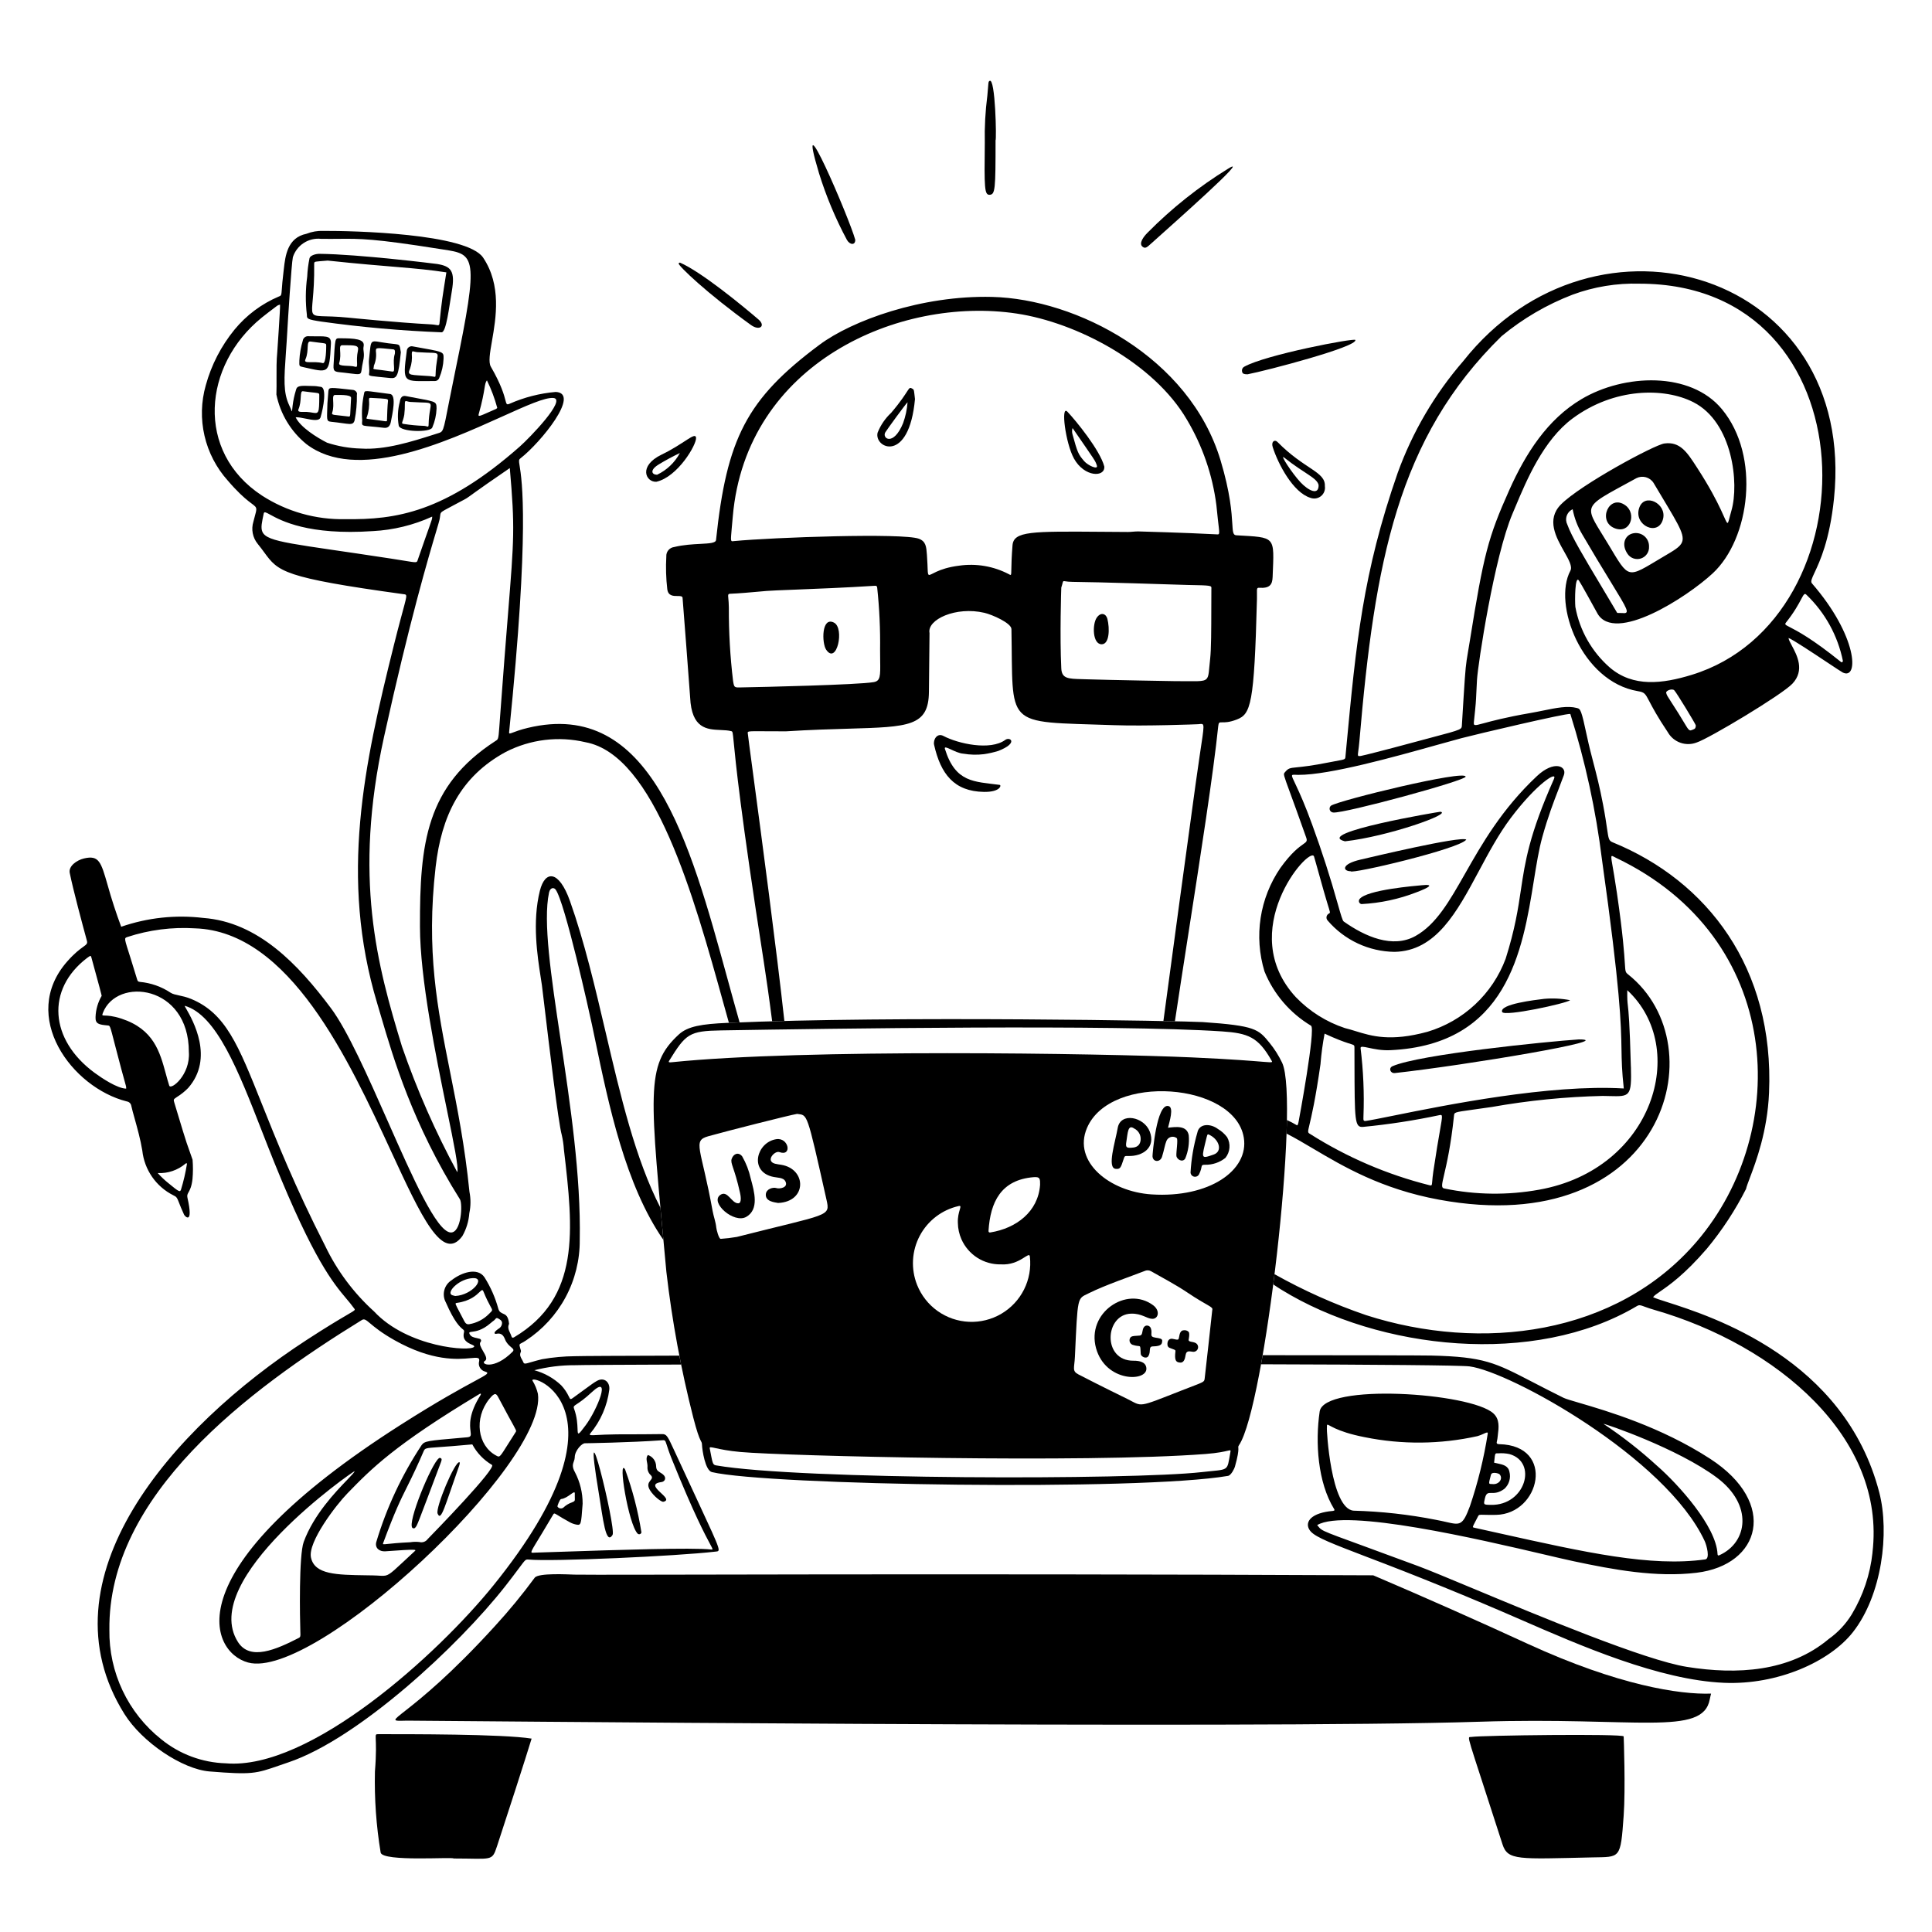 <svg width="400" height="400" viewBox="0 0 400 400" fill="none" xmlns="http://www.w3.org/2000/svg">
<path d="M316.438 340.4C305.795 335.501 295.084 330.751 284.308 326.152C192.974 325.718 123.848 326.136 118.968 326.01C117.686 325.976 111.46 325.61 110.702 326.652C108.132 330.145 105.375 333.497 102.442 336.692C84.27 356.642 77.878 356.398 84.282 356.24C85.798 356.202 259.094 357.992 306.316 356.466C338.68 355.422 352.548 359.56 353.986 351.842C354.076 351.358 354.186 350.962 354.26 350.642C347.774 350.872 335.044 348.932 316.438 340.4Z" fill="black"/>
<path d="M77.626 366.762C77.496 372.387 77.893 378.011 78.812 383.562C79.248 385.51 93.904 384.41 93.908 384.78C101.938 384.78 101.836 385.444 102.898 382.248C104.474 377.504 109.078 363.248 110.064 359.96C104.03 358.992 84.346 359.046 78.396 359.042C77.18 359.032 78.252 359.058 77.626 366.762Z" fill="black"/>
<path d="M304.628 359.618C303.67 359.782 303.352 357.794 311.074 381.838C312.16 385.224 314.33 384.894 329.646 384.556C335.498 384.426 335.514 385.004 336.164 375.904C336.564 370.44 336.176 359.534 336.164 359.504C336.066 358.924 306.58 359.282 304.628 359.618Z" fill="black"/>
<path d="M199.456 156.04C200.867 156.283 202.305 156.318 203.726 156.142C204.733 155.995 205.728 155.769 206.7 155.468C210.95 153.8 209.1 152.468 208.132 153.188C205.05 155.456 198.378 153.988 195.318 152.368C194.004 151.674 193.164 153.168 193.394 154.2C194.746 160.226 197.528 163.86 203.71 163.954C207.11 164.008 207.384 162.554 206.968 162.502C201.712 161.792 197.818 162.082 195.638 155.062C195.318 154.026 197.73 155.928 199.456 156.042V156.04Z" fill="black"/>
<path d="M258.282 77.496C262.146 76.76 281.126 71.792 280.61 70.384C280.446 69.936 261.968 73.452 257.594 75.932C257.412 76.035 257.271 76.198 257.195 76.393C257.12 76.588 257.113 76.803 257.178 77.002C257.262 77.36 257.508 77.488 258.282 77.496Z" fill="black"/>
<path d="M236.572 51.096C237.156 51.54 237.462 51.206 238.524 50.252C242.836 46.376 259.238 31.864 254.324 34.89C248.236 38.63 242.62 43.088 237.596 48.168C236.8 48.954 235.678 50.416 236.572 51.096Z" fill="black"/>
<path d="M204.884 40.33C206.05 40.282 206.12 39.22 206.12 29.04C206.338 29.04 206.094 15.976 204.88 16.75C204.57 16.95 204.694 16.986 204.422 19.778C204.001 23.027 203.823 26.303 203.892 29.578C203.78 38.91 203.814 40.376 204.884 40.33Z" fill="black"/>
<path d="M264.472 91.494C263.904 90.918 263.146 91.436 263.5 92.556C264.622 96.106 267.742 101.98 271.3 103.066C271.664 103.205 272.059 103.246 272.444 103.185C272.83 103.124 273.192 102.963 273.496 102.718C273.799 102.473 274.033 102.153 274.174 101.79C274.316 101.426 274.359 101.032 274.3 100.646C274.442 97.626 270.148 97.248 264.472 91.494ZM269.272 99.87C267.554 98.05 264.872 93.936 265.872 94.734C270.136 98.122 272.63 98.894 273.004 100.41C273.062 102.654 270.91 101.6 269.272 99.87Z" fill="black"/>
<path d="M155.472 67.284C157.272 68.584 158.588 67.474 157.04 66.146C153.6 63.2 145.2 56.288 140.76 54.362C140.646 54.436 140.494 54.492 140.494 54.542C140.5 55.086 146.314 60.678 155.472 67.284Z" fill="black"/>
<path d="M175.35 49.674C175.95 50.734 177.104 50.814 177.07 49.642C175.83 45.112 164.374 18.528 169.568 35.872C171.05 40.646 172.986 45.269 175.35 49.674Z" fill="black"/>
<path d="M135.882 99.746C140.316 98.762 144.282 91.988 144.11 90.612C143.95 89.34 141.646 91.866 136.982 94.12C132.1 96.48 133.704 99.844 135.882 99.746ZM136.322 96.192C137.762 95.316 139.244 94.516 140.766 93.792C139.711 95.757 138.056 97.333 136.042 98.292C134.898 98.28 134.512 97.312 136.322 96.2V96.192Z" fill="black"/>
<path d="M63.54 65.212C63.524 66.002 63.652 66.15 66.54 66.584C74.79 67.74 83.094 68.478 91.42 68.8C92.4 68.84 93.008 63.4 93.544 60.298C94.268 56.098 93.39 55.126 90.508 54.656C90.274 54.616 74.308 52.628 66.108 52.552C65.324 52.552 64.258 52.888 64.086 53.44C63.823 54.704 63.662 55.988 63.604 57.278C63.245 59.909 63.224 62.575 63.54 65.212ZM65.046 54.652C65.046 54.052 65.116 54.196 67.846 53.952C81.046 55.352 85.78 55.37 92.414 56.392C91.602 61.576 91.488 62.016 90.98 66.992C90.92 67.592 90.512 67.226 89.284 67.16C82.132 66.78 72.358 65.786 72.058 65.76C61.716 64.728 65.228 68.01 65.046 54.652Z" fill="black"/>
<path d="M73.888 81.734C74.054 81.322 73.604 80.79 73.122 80.734C68.19 80.192 68.15 80.134 67.992 80.934C67.992 80.974 67.792 83.434 67.792 83.474C67.714 86.832 67.482 87.214 68.54 87.322C72.354 87.708 73.07 88.24 73.418 87.016C73.762 85.276 73.92 83.506 73.888 81.734ZM72.688 82.374C72.446 86.28 72.638 86.294 72.124 86.23C69.01 85.83 68.578 86.02 68.788 85.394C69.372 83.66 68.486 81.704 69.426 81.77C69.852 81.8 72.732 81.616 72.686 82.376L72.688 82.374Z" fill="black"/>
<path d="M75.288 71.68C75.588 70.16 73.384 70.038 70.33 70.038C69.33 70.038 69.39 69.854 69.054 75.696C68.972 77.122 69.544 76.962 71.254 77.162C75.67 77.682 74.444 77.878 75.172 74.79C75.588 73 75.086 72.706 75.288 71.68ZM74.102 72.612C73.594 74.918 74.338 76.168 73.538 75.928C72.374 75.576 69.986 75.956 70.224 75.178C70.856 73.112 69.886 71.472 70.886 71.472C73.6 71.472 74.356 71.46 74.102 72.612Z" fill="black"/>
<path d="M80.754 81.574C75.554 80.924 75.504 80.688 75.376 81.482C74.984 83.31 74.854 85.185 74.992 87.05C74.894 88.49 74.68 87.994 79.476 88.57C80.16 88.65 80.716 88.404 80.918 87.37C81.226 85.766 82.158 81.748 80.754 81.574ZM80.334 82.998C80.314 83.414 80.218 83.49 80.124 86.958C80.11 87.43 80.266 87.222 76.124 86.728C75.782 86.688 75.846 86.562 75.952 86.346C76.351 85.228 76.502 84.036 76.396 82.854C76.396 82.38 76.416 82.354 76.944 82.384C80.2 82.568 80.354 82.526 80.334 82.998Z" fill="black"/>
<path d="M80.4 71.076C76.33 70.554 76.926 69.778 76.4 74.444C76.288 75.42 76.562 76.396 76.412 77.382C76.33 77.92 76.516 77.828 80.79 78.266C82.232 78.414 82.496 77.822 82.99 72.926C82.644 71.04 83.01 71.41 80.4 71.076ZM81.742 73.276C81.17 75.062 82.026 77.052 81.248 76.932C77.322 76.332 77.152 76.586 77.356 76.12C77.422 75.972 77.356 75.762 77.442 75.626C77.823 74.713 77.955 73.716 77.826 72.736C77.826 71.936 77.744 71.958 81.458 72.336C81.898 72.382 81.758 73.068 81.746 73.268L81.742 73.276Z" fill="black"/>
<path d="M62.81 76.014C68.034 77.162 68.192 77.596 68.514 71.214C68.614 69.254 67.362 69.708 63.848 69.614C63.574 69.589 63.3 69.67 63.084 69.841C62.868 70.012 62.726 70.259 62.688 70.532C62.284 71.862 62.046 73.237 61.98 74.626C61.958 75.854 61.906 75.814 62.81 76.014ZM63.24 74.396C64.064 72.544 63.3 70.566 64.314 70.714C67.682 71.208 67.532 70.904 67.538 71.698C67.538 71.898 67.526 75.352 66.834 75.178C64.8 74.67 62.774 75.438 63.24 74.4V74.396Z" fill="black"/>
<path d="M85.38 71.7C85.167 71.67 84.95 71.709 84.76 71.809C84.57 71.909 84.416 72.067 84.32 72.26C84.257 72.388 84.222 72.528 84.216 72.67C83.302 79.598 83.442 78.882 89.962 78.89C90.183 78.902 90.402 78.84 90.583 78.713C90.764 78.586 90.898 78.402 90.962 78.19C91.488 76.947 91.783 75.619 91.834 74.27C91.834 72.756 92.094 72.908 85.378 71.702L85.38 71.7ZM90.18 77.652C90.164 78.252 90.012 77.948 88.954 77.866C85.038 77.57 84.168 77.85 84.898 76.302C85.234 75.334 85.358 74.302 85.26 73.282C85.282 72.382 85.524 72.852 86.426 72.912C92.316 73.312 90.3 72.122 90.18 77.652Z" fill="black"/>
<path d="M84.01 82C83.21 81.84 82.882 82.4 82.772 83.2C82.342 84.813 82.268 86.501 82.556 88.146C82.886 89.44 89.094 89.592 89.5 88.512C90.035 87.268 90.336 85.937 90.386 84.584C90.378 82.916 90.256 83.228 84.01 82ZM88.738 87.954C88.726 88.592 88.466 88.218 87.828 88.172C86.406 88.129 84.987 87.995 83.582 87.772C82.898 87.692 83.438 87.436 83.702 85.87C83.794 85.094 83.834 84.316 83.822 83.536C83.822 82.682 84.18 83.164 84.928 83.214C90.91 83.614 88.844 82.46 88.738 87.954Z" fill="black"/>
<path d="M126.826 317.776C127.638 316.458 120.194 286.406 123.996 309.298C124.84 314.376 125.416 320.066 126.826 317.776Z" fill="black"/>
<path d="M132.8 317.258C132.091 312.814 130.957 308.448 129.414 304.22C127.878 301.73 130.08 315.514 132.014 317.522C132.076 317.579 132.152 317.619 132.234 317.638C132.317 317.657 132.405 317.653 132.486 317.626C132.567 317.599 132.639 317.55 132.694 317.484C132.749 317.42 132.786 317.342 132.8 317.258Z" fill="black"/>
<path d="M134.054 303.676C134.024 303.999 134.07 304.324 134.188 304.627C134.305 304.929 134.492 305.2 134.732 305.418C135.732 306.43 133.332 306.574 134.61 308.59C135.41 309.852 136.952 311.006 137.34 310.924C139.94 310.368 132.886 307.364 136.94 306.848C137.694 306.752 138.06 305.92 137.262 305.262C136.578 304.698 135.862 304.662 135.844 303.586C135.839 303.068 135.673 302.564 135.369 302.144C135.066 301.724 134.639 301.409 134.148 301.242C133.538 301.946 134.12 302.848 134.054 303.676Z" fill="black"/>
<path d="M91.13 301.844C90.072 301.396 84.804 313.794 85.254 316.03C85.254 316.092 85.268 316.154 85.296 316.21C85.323 316.266 85.364 316.315 85.414 316.352C85.464 316.39 85.522 316.415 85.583 316.426C85.645 316.437 85.708 316.434 85.768 316.416C85.848 316.392 85.919 316.344 85.97 316.278C86.434 315.72 86.17 316.316 91.32 302.664C91.552 302.05 91.4 301.956 91.13 301.844Z" fill="black"/>
<path d="M90.6 313.366C91.324 315.154 92.1 311.82 95.072 303.446C95.13 303.284 95.282 302.788 95.118 302.742C94.178 302.478 90.126 312.176 90.6 313.366Z" fill="black"/>
<path d="M326.868 215.2C320.194 215.648 293.888 218.298 288.304 220.746C287.438 221.126 287.83 222.27 288.802 222.164C303.486 220.546 335.384 215.2 326.868 215.2Z" fill="black"/>
<path d="M303.442 160.8C303.36 159.318 277.31 165.68 275.578 166.8C275.482 166.876 275.406 166.973 275.353 167.084C275.301 167.195 275.276 167.316 275.278 167.438C275.28 167.56 275.311 167.68 275.367 167.789C275.423 167.897 275.504 167.992 275.602 168.064C275.732 168.161 275.889 168.216 276.052 168.222C278.33 168.442 303.484 161.6 303.442 160.8Z" fill="black"/>
<path d="M281.698 177.968C277.558 178.922 278.046 180.382 279.642 180.382C279.642 181.058 302.326 175.722 303.582 173.826C302.326 173.044 283.6 177.532 281.698 177.968Z" fill="black"/>
<path d="M298.212 168.064C298.042 168.04 271.686 172.484 278.46 174.184C287.328 173.2 300.812 168.438 298.212 168.064Z" fill="black"/>
<path d="M294.32 183.284C293.286 183.394 282.958 184.192 281.472 186.156C281.407 186.244 281.365 186.348 281.35 186.457C281.335 186.566 281.347 186.677 281.386 186.78C281.426 186.882 281.493 186.972 281.578 187.042C281.662 187.112 281.764 187.16 281.872 187.18C285.786 186.98 289.642 186.154 293.292 184.73C295.906 183.744 297.1 183 294.32 183.284Z" fill="black"/>
<path d="M325.082 207.08C323.304 206.731 321.486 206.638 319.682 206.804C317.862 207.026 310.428 207.882 310.998 209.508C311.366 210.57 324.4 207.718 325.082 207.08Z" fill="black"/>
<path d="M344.326 107.4C345.086 104.228 340.458 101.94 339.38 105.156C338.152 108.8 343.414 111.2 344.326 107.4Z" fill="black"/>
<path d="M334.302 109.366C337.548 110.63 338.902 106.38 336.542 104.638C333.152 102.148 330.642 107.938 334.302 109.366Z" fill="black"/>
<path d="M336.924 114.612C337.213 115.07 337.647 115.418 338.156 115.602C338.665 115.785 339.221 115.794 339.736 115.627C340.251 115.46 340.696 115.125 341 114.677C341.303 114.229 341.449 113.692 341.414 113.152C341.425 112.722 341.334 112.296 341.149 111.908C340.964 111.521 340.69 111.182 340.349 110.921C340.008 110.659 339.61 110.482 339.188 110.404C338.765 110.325 338.33 110.348 337.918 110.47C336.464 110.888 335.636 112.652 336.924 114.612Z" fill="black"/>
<path d="M228.632 96.584C227.752 93.204 222.72 87.048 220.994 85.238C219.57 83.746 220.594 91.736 222.348 94.928C224.514 98.848 228.822 98.856 228.632 96.584ZM222.06 88.624C226.894 95.656 226.706 95.27 227.084 96.336C227.462 97.402 225.232 96.356 224.484 95.492C223.236 94.052 223.084 93.692 222.038 89.88C221.926 89.468 221.934 89.032 222.06 88.624Z" fill="black"/>
<path d="M189.436 82.632C189.222 80.812 189.276 80.708 188.934 80.498C187.92 79.874 188.592 80.668 184.496 85.478C183.271 86.624 182.315 88.026 181.696 89.586C180.922 92.8 188.2 96.086 189.436 82.632ZM183.3 89.504C183.676 88.888 187.48 83.662 187.9 83.282C187.791 84.758 187.481 86.213 186.978 87.606C184.958 92.526 182.546 90.746 183.3 89.504Z" fill="black"/>
<path d="M227.08 127.864C226.12 129.218 226.166 133.448 228.13 133.39C229.698 133.344 229.78 130.156 229.274 128.13C229.01 127.074 227.948 126.64 227.08 127.864Z" fill="black"/>
<path d="M172.656 128.9C170.056 127.594 170.138 133.164 171.042 134.5C173.232 137.776 174.926 130.04 172.656 128.9Z" fill="black"/>
<path fill-rule="evenodd" clip-rule="evenodd" d="M345.108 269.566C354.45 272.552 381.942 281.34 389.09 309.02C391.232 317.314 389.656 330.248 383.614 337.936C378.804 344.048 368.022 348.878 356.952 348.408C343.514 347.838 327.186 340.712 314.826 335.318L314.696 335.262C304.216 330.687 293.625 326.372 282.932 322.322C276.046 319.684 272.564 318.352 271.414 317.122C270.134 315.75 270.636 313.758 274.49 313.016C274.94 312.928 275.314 312.89 275.6 312.862C276.204 312.802 276.432 312.778 276.208 312.416C272.822 306.918 272.284 298.638 273.222 292.25C274.096 286.3 304.454 288.322 309.178 292.618C310.528 293.846 310.312 295.542 310.104 297.19C310.074 297.426 310.044 297.662 310.018 297.896C310 298.054 309.964 298.2 309.934 298.328C309.836 298.74 309.776 298.984 310.418 299C322.104 299.274 318.876 313.458 309.754 313.636C308.598 313.658 307.822 313.638 307.292 313.624C306.364 313.6 306.19 313.596 306.048 313.874C305.794 314.372 305.588 314.764 305.426 315.072C304.836 316.196 304.83 316.208 305.208 316.292L310.19 317.398C328.398 321.452 341.794 324.434 353.048 322.86C354.076 322.716 353.368 319.99 352.928 319.042C344.88 301.76 312.614 283.964 304.26 282.898C302.414 282.662 284.792 282.528 261.086 282.46C261.198 281.842 261.31 281.214 261.42 280.576C280.76 280.586 294.672 280.612 296.4 280.654C307.238 280.92 309.468 282.076 317.368 286.172C319.14 287.09 321.194 288.156 323.696 289.392C324.176 289.628 325.334 289.968 326.998 290.454C332.582 292.088 343.84 295.38 354.082 302.034C368.202 311.208 364.514 324.02 351.266 325.62C342.91 326.634 334.028 324.986 325.796 323.234C323.863 322.809 321.935 322.367 320.01 321.908C306.372 318.714 278.614 312.214 272.706 315.756C272.902 315.99 273.036 316.168 273.19 316.328C274.076 317.254 275.608 317.562 293.618 324.244C295.796 325.052 299.85 326.742 304.858 328.83C318.94 334.702 340.564 343.718 349.232 345.106C359.65 346.774 370.522 346.132 378.606 339.348C380.533 337.982 382.163 336.238 383.394 334.222C385.734 330.327 387.198 325.97 387.682 321.452L387.672 321.446C390.52 297.644 367.878 278.486 342.442 271.174C341.761 270.979 341.089 270.756 340.426 270.506C339.604 270.202 339.388 270.122 338.87 270.43C317.676 283.004 285.576 279.492 265.334 267.04C264.749 266.681 264.174 266.306 263.61 265.916L263.876 263.806C269.929 267.205 276.279 270.045 282.848 272.29C306.626 279.932 334.662 276.536 351.332 257.004C370.96 234.004 369.338 194.184 334.58 177.604C334.102 177.376 333.818 177.166 333.69 177.238C333.4 177.398 333.904 178.984 334.78 184.988C336.034 193.596 336.284 197.524 336.406 199.448C336.518 201.216 336.524 201.294 337.098 201.752C355.844 216.668 344.264 256.902 297.948 248.382C286.032 246.19 278.12 241.508 271.818 237.78C269.872 236.628 268.078 235.568 266.37 234.7C266.404 233.73 266.428 232.792 266.444 231.89C267.164 232.216 267.868 232.586 268.552 232.998C268.698 232.93 268.782 232.668 268.882 232.13C268.89 232.088 272.462 212.918 271.432 212.362C267.088 209.76 263.708 205.818 261.8 201.128C260.707 197.541 260.435 193.754 261.002 190.048C261.569 186.341 262.962 182.81 265.078 179.714C267.396 176.492 268.948 175.394 269.788 174.8C270.498 174.298 270.7 174.154 270.43 173.39C268.848 168.91 267.776 165.982 267.068 164.048C265.728 160.396 265.69 160.288 265.976 159.948C266.738 159.04 266.948 159.018 268.52 158.86C269.698 158.74 271.64 158.544 275.15 157.84C277.648 157.344 278.286 157.332 278.474 157.036C278.554 156.91 278.552 156.73 278.58 156.44L278.742 154.712C280.768 133.22 282.144 118.63 289.38 97.892C292.445 89.423 297.04 81.59 302.936 74.782C330.392 40.054 384.558 56.4 379.706 103.254C378.814 111.874 376.77 116.236 375.696 118.53C375.116 119.77 374.818 120.404 375.142 120.778C384.626 131.702 384.904 140.846 381.542 139.246C381.322 139.142 380.036 138.286 378.4 137.202C375.386 135.202 371.186 132.414 370.296 132.086C370.328 132.442 370.618 132.986 370.978 133.658C372.044 135.648 373.716 138.774 371.096 141.552C368.914 143.868 353.808 152.902 351.314 153.712C350.223 154.144 349.014 154.166 347.908 153.776C346.801 153.386 345.874 152.608 345.296 151.588C343.142 148.382 342.126 146.444 341.496 145.242C340.62 143.57 340.492 143.328 339.096 143.096C327.422 141.124 321.45 125.026 325.13 118.162C325.594 117.298 324.792 115.882 323.836 114.192C322.19 111.286 320.086 107.568 323.166 104.452C327.248 100.326 342.518 92.102 344.588 91.818C347.832 91.374 349.29 93.628 351.25 96.658L351.424 96.926C356.47 104.706 357.248 108.306 357.67 108.266C357.874 108.246 357.996 107.368 358.478 105.7C360.088 100.138 358.76 87.438 350.61 83.278C344.57 80.196 334.218 80.25 325.596 86.63C319.548 91.106 316.07 99.398 313.746 104.934C313.546 105.414 313.352 105.872 313.168 106.306C309.354 115.262 305.982 137.6 305.796 140.742C305.739 141.69 305.691 142.639 305.652 143.588C305.584 145.124 305.554 145.788 305.178 149.216C305.058 150.32 305.084 150.312 307.198 149.738C308.838 149.294 311.734 148.508 316.792 147.634C317.748 147.468 318.66 147.282 319.532 147.106C322.244 146.552 324.554 146.082 326.466 146.58C327.226 146.78 327.372 146.828 328.59 152.552C328.998 154.478 329.428 156.124 329.878 157.846C330.514 160.276 331.19 162.86 331.9 166.598C332.33 168.858 332.558 170.428 332.718 171.532C333.026 173.658 333.084 174.064 333.862 174.382C353.5 182.396 367.368 200.42 366.262 226.256C365.918 234.274 363.55 240.532 362.274 243.9C361.882 244.938 361.592 245.702 361.498 246.16C359.264 250.571 356.544 254.719 353.388 258.526C348.728 263.93 345.528 266.134 343.756 267.354C342.988 267.882 342.488 268.226 342.254 268.566C342.706 268.798 343.7 269.116 345.108 269.566ZM243.254 211.446C244.046 206.124 245.032 199.796 246.064 193.166C248.514 177.44 251.226 160.022 252.22 150.358C252.304 149.538 252.45 149.542 253.036 149.552C253.574 149.562 254.484 149.578 256.062 148.97C258.958 147.85 259.68 145.942 260.238 124.046C260.25 123.542 260.244 123.136 260.24 122.816C260.224 121.9 260.22 121.658 260.708 121.696C262.94 121.836 263.424 121.008 263.484 119.452C263.648 115.112 263.846 113.082 262.924 112.072C262.026 111.084 260.06 111.068 255.956 110.824C255.278 110.784 255.238 110.114 255.136 108.436C254.998 106.182 254.748 102.11 252.702 95.302C246.28 73.93 222.83 61.9 205.4 61.472C190.786 61.112 176.4 66.376 169.696 71.36C154.524 82.648 150.46 90.83 148.246 111.8C148.178 112.44 146.87 112.508 145.006 112.606C143.45 112.686 141.506 112.786 139.57 113.258C139.103 113.316 138.676 113.551 138.375 113.914C138.075 114.276 137.924 114.74 137.954 115.21C137.825 117.468 137.891 119.733 138.154 121.98C138.326 123.4 139.416 123.4 140.272 123.4C140.792 123.402 141.226 123.402 141.314 123.72C141.348 123.85 142.878 144.19 142.886 144.39C143.182 150.886 146.396 151.024 149.206 151.142C149.986 151.176 150.736 151.208 151.382 151.374C151.694 151.454 151.696 151.49 151.902 153.606C152.272 157.48 153.314 168.32 158.136 199.14C158.584 202.008 159.256 206.664 159.866 211.446L162.394 211.378C160.798 196.724 157.614 172.882 155.934 160.306C155.292 155.51 154.87 152.352 154.838 151.966C154.824 151.8 154.786 151.68 154.824 151.594C154.956 151.292 156.058 151.414 162.724 151.414C167.828 151.094 172.126 150.97 175.724 150.866C188.188 150.502 192.25 150.386 192.324 143.266L192.336 142.128C192.368 139.106 192.456 131.112 192.448 131.078C191.886 128.278 197.9 125.488 203.818 126.878C205.44 127.258 209.382 128.998 209.406 130.242C209.6 140.362 209.188 145.152 211.384 147.494C213.694 149.96 218.89 149.72 230.712 150.14C236.976 150.364 247.848 149.96 248.044 149.94C248.492 149.912 248.798 149.826 248.976 149.94C249.492 150.272 248.918 152.296 247.53 162.388C245.281 178.72 243.061 195.057 240.87 211.398L243.254 211.446ZM150.912 211.762L153.126 211.67C152.27 208.648 151.429 205.622 150.604 202.592C142.77 174.018 134.696 144.56 109.25 150.708C107.73 151.074 106.79 151.434 106.216 151.652C105.502 151.924 105.368 151.976 105.412 151.542C109.692 109.528 108.05 99.332 107.572 96.368C107.41 95.356 107.382 95.188 107.772 94.882C111.962 91.608 120.286 81.386 115.048 81.148C111.764 81.432 108.549 82.254 105.532 83.582C104.902 83.846 104.87 83.726 104.642 82.858C104.37 81.822 103.818 79.718 101.628 75.928C101.094 75.002 101.428 73.072 101.862 70.584C102.686 65.834 103.862 59.054 100.028 53.344C96.648 48.304 73.006 47.774 66.94 47.804C65.747 47.759 64.558 47.964 63.448 48.404C59.49 49.208 59.068 52.994 58.762 55.71L58.686 56.37C58.486 58.004 58.406 59.074 58.356 59.79C58.258 61.11 58.25 61.212 57.736 61.386C54.163 62.898 51.011 65.254 48.548 68.252C45.782 71.639 43.756 75.568 42.6 79.786C41.633 83.188 41.544 86.779 42.341 90.224C43.137 93.669 44.793 96.857 47.154 99.49C51.12 104.122 52.694 104.364 53.002 105.122C53.184 105.568 52.93 106.192 52.47 107.986C52.222 108.769 52.173 109.602 52.329 110.409C52.484 111.216 52.839 111.971 53.36 112.606C53.884 113.246 54.31 113.828 54.7 114.36C57.628 118.354 58.52 119.57 83.45 123.006C83.716 123.042 83.906 123.046 84.01 123.142C84.39 123.486 83.68 125.03 81.532 133.642C75.41 158.172 70.234 181.654 78.1 207.75C78.344 208.56 78.6 209.434 78.874 210.364C81.426 219.052 85.454 232.772 95.22 248.296C95.82 249.254 95.524 255.316 93.292 255.17C90.382 254.978 85.444 243.814 80.292 232.16C76.2 222.912 71.972 213.354 68.514 208.726C61.736 199.658 53.422 190.892 42.092 190.05C36.36 189.364 30.547 189.989 25.092 191.876C24.023 189.013 23.078 186.105 22.26 183.16C20.908 178.46 20.49 177 17.39 177.734C15.854 178.098 14.15 179.334 14.438 180.734C15.178 184.368 17.026 191.224 18 194.8C18.154 195.366 17.896 195.552 17.206 196.05C16.532 196.538 15.44 197.326 13.912 199.066C3.936 210.404 14.89 225.194 26.252 228.04C26.484 228.072 26.7 228.178 26.867 228.342C27.035 228.505 27.146 228.719 27.184 228.95C27.324 229.61 27.58 230.522 27.876 231.58C28.418 233.524 29.098 235.96 29.464 238.224C29.675 240.175 30.371 242.043 31.489 243.656C32.606 245.27 34.111 246.577 35.864 247.46C36.584 247.79 36.656 247.97 37.072 249.032C37.284 249.576 37.586 250.348 38.112 251.488C38.282 251.854 40.112 253.72 38.808 247.976C38.692 247.464 38.83 247.216 39.046 246.83C39.304 246.362 39.676 245.692 39.854 244.112C39.974 242.782 39.978 241.444 39.87 240.112C39.19 238.162 38.906 237.396 38.646 236.624C38.236 235.416 37.876 234.192 36.12 228.392C35.888 227.63 35.902 227.62 36.516 227.2L36.65 227.108C37.493 226.586 38.268 225.964 38.96 225.254C44.392 219.062 39.892 211.196 38.562 208.872C38.432 208.667 38.319 208.452 38.224 208.23C44.824 210.092 49.37 221.742 54.206 234.136C55.036 236.264 55.874 238.414 56.734 240.54C64.924 260.81 69.018 265.672 71.706 268.868C72.268 269.534 72.768 270.13 73.232 270.776C73.348 270.936 73.444 271.03 73.448 271.126C73.46 271.526 71.868 271.974 63.484 277.426C35.4 295.688 8.252 326.894 25.764 354.868C29.454 360.76 37.798 366.308 43.378 366.76C52.202 367.472 52.97 367.204 57.73 365.556C58.32 365.35 58.97 365.126 59.706 364.878C74.152 360.016 94.85 340.842 104.596 328.418C105.587 327.155 106.56 325.878 107.516 324.588C108.81 322.846 108.822 322.832 109.46 322.892C114.382 323.342 140 322.194 148.146 321.244C148.386 321.216 148.584 321.212 148.694 321.112C149.214 320.64 147.77 318 139.584 300.282L139.58 300.274C138.208 297.306 138.02 296.902 137.072 296.914C134.17 296.954 131.978 296.956 130.212 296.96C128.554 296.947 126.897 296.969 125.24 297.026C124.638 297.052 124.14 297.078 123.734 297.1C122.238 297.182 121.966 297.198 122.176 296.826C124.347 294.228 125.726 291.062 126.15 287.704C126.308 286.156 125.08 285.076 123.618 285.884C122.982 286.234 122.398 286.664 121.144 287.586C120.492 288.066 119.658 288.678 118.54 289.484C118.096 289.804 118.034 289.674 117.78 289.154C117.372 288.289 116.831 287.494 116.176 286.798C114.613 285.32 112.707 284.253 110.63 283.694C113.367 282.99 116.184 282.64 119.01 282.652C120.108 282.606 128.44 282.556 141.018 282.514C140.894 281.9 140.772 281.284 140.652 280.67C128.456 280.702 120.292 280.74 119.036 280.786C116.749 280.804 114.468 281.014 112.216 281.412C111.436 281.602 110.661 281.81 109.892 282.038C108.718 282.38 108.5 282.444 108.33 281.992C108.262 281.81 108.16 281.636 108.058 281.46C107.792 280.998 107.52 280.528 107.828 279.904C107.902 279.746 107.824 279.512 107.752 279.294L107.696 279.118C107.47 278.33 107.512 278.308 108.004 278.056C108.214 277.95 108.508 277.8 108.896 277.532C112.337 275.276 115.159 272.195 117.104 268.569C119.048 264.943 120.055 260.888 120.03 256.774C120.294 243.49 118.032 228.386 116.048 215.13C114.088 202.046 112.398 190.76 113.672 184.8C113.9 183.74 114.66 183.696 115.016 184.154C116.924 186.61 122.09 209.924 122.56 212.154L123.19 215.164C126.036 228.83 129.486 245.386 137.35 256.708C137.13 254.346 136.926 252.132 136.736 250.054C131.534 239.94 128.476 226.888 125.396 213.736C123.204 204.39 121.004 194.992 118.012 186.564C115.704 180.07 112.838 180.164 111.776 184.416C110.16 190.87 111.27 197.998 111.944 202.326C112.042 202.952 112.13 203.518 112.2 204.016C112.26 204.448 112.448 206.028 112.714 208.264C113.662 216.232 115.598 232.532 116.306 234.978C116.536 235.972 116.684 236.982 116.75 238C118.736 254.8 120.176 268.686 106.45 276.862C106.158 277.036 105.976 276.964 105.898 276.692C105.82 276.446 105.723 276.208 105.606 275.978C105.33 275.388 105.052 274.798 105.396 274.092C105.234 272.434 104.678 272.198 104.144 271.972C103.756 271.808 103.38 271.648 103.172 270.958C102.544 268.658 101.578 266.464 100.306 264.448C98.856 262.318 95.524 263.46 93.506 265.048C92.756 265.516 92.214 266.254 91.991 267.109C91.768 267.965 91.88 268.873 92.306 269.648C94.118 273.802 95.26 274.746 95.774 275.17C96.064 275.41 96.154 275.484 96.058 275.874C95.658 277.488 96.87 278.028 97.626 278.366C98.006 278.534 98.27 278.652 98.162 278.828C97.52 279.882 84.42 279.014 77.444 271.518C73.22 267.696 69.782 263.087 67.322 257.95C61.042 245.65 57.192 236.008 54.202 228.518C49.318 216.294 46.724 209.8 39.596 206.828C38.616 206.422 37.756 206.24 37.036 206.086C36.334 205.936 35.762 205.814 35.338 205.542C33.431 204.27 31.237 203.496 28.954 203.29C28.542 203.258 28.472 203.056 28.378 202.738C26.272 195.734 25.67 194.55 25.994 194.186C26.068 194.102 26.19 194.062 26.352 194.004C30.869 192.519 35.628 191.908 40.374 192.204C59.924 192.82 72.198 219.38 81.002 238.436C87.182 251.808 91.652 261.484 95.732 255.906C96.552 254.46 97.04 252.85 97.166 251.192C97.478 249.725 97.488 248.21 97.194 246.74C96.238 237.228 94.674 229.386 93.2 221.998C90.55 208.716 88.192 196.902 90.194 179.484C91.394 169.032 95.254 160.81 104.706 155.684C109.799 153.069 115.656 152.355 121.228 153.67C135.526 156.316 143.632 185.532 149.824 207.856L150.912 211.762ZM340.774 98.81C340.115 98.625 339.411 98.693 338.8 99C332.524 102.454 329.82 103.672 329.46 105.382C329.148 106.866 330.596 108.722 333.002 112.726C335.184 116.356 336.134 118.116 337.438 118.434C338.774 118.76 340.48 117.57 344.266 115.326C346.538 113.98 347.882 113.262 348.268 112.196C348.898 110.456 346.976 107.796 342.362 100C342 99.419 341.433 98.995 340.774 98.81ZM327.6 110.658C326.632 109.046 325.956 107.276 325.6 105.43C325.17 105.63 324.81 105.956 324.569 106.365C324.328 106.774 324.217 107.246 324.25 107.72C324.274 108.034 324.36 108.34 324.504 108.62C325.372 111.07 327.95 115.38 331.508 121.324C332.536 123.044 333.648 124.9 334.822 126.888C334.834 126.908 335.016 126.908 335.246 126.908C335.484 126.908 335.774 126.908 335.986 126.928C337.53 127.08 336.964 126.158 333.664 120.768C331.604 117.421 329.583 114.051 327.6 110.658ZM350.38 151.106C350.452 151.076 350.53 151.044 350.618 151.012H350.614C350.956 150.888 351.112 150.678 351.09 150.152C350.868 149.592 347.156 143.47 346.648 142.932C346.216 142.472 344.856 142.988 344.964 143.448C345.072 143.914 345.258 144.196 345.886 145.156C346.992 146.842 348.06 148.553 349.088 150.288C349.738 151.376 349.924 151.296 350.38 151.106ZM381.516 136.938C381.529 136.908 381.544 136.878 381.56 136.85H381.556C380.498 131.626 377.87 126.851 374.024 123.162C373.62 122.726 373.438 123.068 372.894 124.094C372.366 125.086 371.498 126.718 369.758 128.906C369.462 129.28 369.628 129.366 370.576 129.852C371.992 130.58 375.152 132.202 381.116 137.022C381.376 137.232 381.448 137.082 381.516 136.938ZM310.886 69.598C289.332 90.694 284.61 116.424 281.454 153.398C281.378 154.318 281.288 154.978 281.224 155.446C281.074 156.556 281.066 156.606 281.734 156.514C282.262 156.44 287.738 155.014 288.65 154.768C300.72 151.498 302.35 151.284 302.61 150.574C302.658 150.442 302.658 150.294 302.67 150.11C303.25 140.6 303.368 138.63 303.654 136.688C303.8 135.692 303.99 134.704 304.31 132.708C307.174 114.86 308.056 111.34 312.492 101.436C315.86 93.914 320.346 86.836 327.428 82.636C336.236 77.4 350 76.834 356.522 84.736C364.556 94.456 362.31 111.554 354.588 118.714C349.194 123.714 334.296 133.29 330.728 127.004L330.652 126.864C330.144 125.938 327.288 120.736 326.882 120.172C326.082 119.056 326.03 124.298 326.16 125.656C327.052 130.524 329.566 134.946 333.292 138.204C338.12 142.334 344.19 141.576 350.26 139.716C387.98 128.152 387.882 58.734 339.446 58.734C334.728 58.597 330.028 59.366 325.6 61C320.261 63.048 315.291 65.951 310.886 69.598ZM297.486 154.238C288.66 156.708 275.28 160.454 268.854 160.426L268.862 160.43C268.086 160.426 267.652 160.338 267.528 160.494C267.226 160.874 268.758 162.706 271.676 170.738C273.668 176.179 275.446 181.697 277.006 187.278C277.626 189.458 277.954 190.61 278.2 190.784C282.618 193.912 288.34 196.432 293.07 193.784C297.352 191.386 300.054 186.634 303.344 180.846C306.804 174.76 310.916 167.526 318.202 160.684C321.76 157.342 324.454 158.616 323.786 160.474C323.434 161.45 323.062 162.412 322.674 163.416C321.644 166.084 320.496 169.054 319.302 173.366C318.602 175.896 318.106 178.972 317.568 182.31C315.23 196.83 312.092 216.308 287.836 217.43C286.042 217.514 284.47 217.176 283.364 216.938C282.292 216.71 281.66 216.574 281.692 217.006C282.266 221.66 282.468 226.354 282.292 231.04C282.292 231.16 282.288 231.27 282.284 231.372C282.268 231.888 282.26 232.15 282.788 232.074C283.824 231.926 285.81 231.524 288.478 230.986C299.188 228.822 320.88 224.438 336.188 225.358C335.788 221.724 335.752 219.642 335.712 217.22C335.622 212.002 335.506 205.208 331.67 177.958C330.406 167.732 328.212 157.642 325.118 147.814C324.218 147.644 305.628 152.026 302.602 152.826C301.212 153.194 299.462 153.684 297.486 154.238ZM337.028 208.176C337.168 209.402 337.406 211.506 337.654 220.866L337.664 220.87C337.828 227.052 337.456 227.042 333.226 226.93C332.796 226.92 332.324 226.906 331.81 226.9C324.116 227.078 316.446 227.843 308.868 229.188C302.49 230.12 301.364 230.13 301.116 230.602C301.052 230.722 301.048 230.872 301.026 231.076C300.378 237.25 299.51 240.964 299 243.154C298.506 245.27 298.344 245.958 299.038 246.064C305.506 247.406 312.172 247.49 318.672 246.312C342.288 242.078 349.834 216.984 336.91 205.008C336.888 206.934 336.936 207.36 337.028 208.176ZM272.036 177.272C270.964 175.22 255.646 192.792 268.328 206.494L268.338 206.498C271.146 209.406 274.618 211.588 278.456 212.856C279.196 213.032 279.924 213.258 280.678 213.49C284.022 214.52 287.874 215.706 295.546 213.618C299.226 212.519 302.602 210.582 305.408 207.96C308.216 205.339 310.378 202.103 311.724 198.506C313.682 192.304 314.296 188.192 314.886 184.24C315.766 178.356 316.592 172.83 321.724 161.294C322.552 159.434 318.118 162.286 312.82 169.314C310.298 172.662 308.222 176.538 306.202 180.314C301.618 188.874 297.316 196.91 288.71 197.072C286.079 197.037 283.486 196.442 281.104 195.326C278.721 194.211 276.603 192.6 274.892 190.602C274.788 190.497 274.711 190.367 274.668 190.225C274.626 190.083 274.619 189.933 274.648 189.788C274.676 189.643 274.739 189.506 274.832 189.391C274.924 189.275 275.043 189.184 275.178 189.124C275.236 189.084 275.282 189.056 275.31 189.018C275.452 188.816 275.158 188.306 274.048 184.41C273.126 181.174 272.634 179.384 272.364 178.402C272.144 177.602 272.07 177.34 272.036 177.272ZM274.242 214.004C273.851 216.054 273.571 218.124 273.402 220.204L273.412 220.2C272.344 227.694 271.514 231.168 271.11 232.86C270.726 234.466 270.726 234.472 271.264 234.788C278.88 239.612 287.217 243.19 295.96 245.388C296.45 245.516 296.456 245.442 296.53 244.548C296.566 244.112 296.616 243.482 296.748 242.588C297.352 238.512 297.818 235.828 298.126 234.07C298.67 230.944 298.704 230.748 298.082 230.864C292.83 231.982 287.519 232.8 282.174 233.314C280.468 233.44 280.464 232.034 280.432 220.034L280.424 216.972C280.424 216.724 280.424 216.582 280.362 216.48C280.136 216.116 279.096 216.256 274.242 214.004ZM250.788 125.918C250.79 124.554 250.792 123.17 250.802 121.824L250.812 121.828V121.824C250.816 121.222 250.816 121.2 245.93 121.114L245.426 121.098C242.478 121.002 227.378 120.512 222.022 120.468C220.7 120.46 220.326 120.238 220.158 120.342C220.016 120.432 220.022 120.758 219.728 121.654C219.712 121.714 219.4 131.822 219.728 138.39C219.834 140.502 221.14 140.536 224.002 140.61L224.908 140.638C229.986 140.806 243.344 141.026 243.386 141.026C247.572 140.996 249.136 141.226 249.794 140.562C250.34 140.012 250.266 138.848 250.548 136.41C250.774 134.448 250.78 130.292 250.788 125.918ZM210.488 64.918C186.134 61.264 154.458 75.198 151.716 106.932C151.366 110.972 151.214 111.868 151.488 112.028C151.588 112.086 151.74 112.048 151.958 112.026C160.096 111.25 186.998 110.306 190.252 111.544C191.702 112.094 191.784 113.19 191.906 114.846L191.908 114.866C192.128 117.806 191.984 118.86 192.292 119.016C192.728 119.236 194.06 117.68 198.57 117.116C202.106 116.605 205.714 117.223 208.878 118.882C209.066 118.988 209.182 119.054 209.254 119.022C209.502 118.914 209.248 117.662 209.628 112.916C209.864 109.962 213.482 109.99 228.3 110.104C229.9 110.116 231.632 110.13 233.504 110.14C233.866 110.14 234.23 110.112 234.592 110.08C234.944 110.052 235.296 110.024 235.646 110.024C235.686 110.024 245.476 110.288 251.734 110.624C252.01 110.638 252.192 110.67 252.298 110.594C252.598 110.382 252.29 109.31 251.838 104.574C251.04 98.335 248.97 92.326 245.756 86.92C238.908 75.136 222.888 66.778 210.488 64.918ZM150.9 125.8C150.878 130.885 151.171 135.967 151.778 141.016C152 142.334 152.028 142.354 153.332 142.324C157.768 142.25 177.57 141.788 180.87 141.23C182.29 140.994 182.276 139.994 182.23 136.818C182.222 136.178 182.212 135.454 182.212 134.63C182.272 130.296 182.072 125.96 181.612 121.65C181.58 121.316 181.386 121.262 181.122 121.28C175.228 121.662 168.914 121.91 164.432 122.086C161.592 122.198 159.49 122.28 158.696 122.35C158.296 122.385 157.896 122.42 157.496 122.456C155.36 122.648 152.988 122.862 151.164 122.934C150.704 122.954 150.722 123.14 150.796 123.938C150.836 124.364 150.892 124.96 150.9 125.8ZM100.304 80.436C100.14 81.432 99.88 83.016 99.1 85.784C98.944 86.336 99.412 86.124 101.06 85.39C101.516 85.186 102.062 84.942 102.71 84.664C102.803 84.607 102.885 84.534 102.954 84.45C102.423 82.485 101.706 80.575 100.812 78.746C100.518 79.126 100.45 79.548 100.304 80.436ZM60.636 53.248C60.348 54.522 59.57 66.948 59.5 68.248H59.504C59.404 70.068 59.292 71.672 59.19 73.1C58.818 78.392 58.614 81.276 59.9 83.958C60.28 84.748 60.39 85.174 60.44 85.168C60.488 85.162 60.48 84.784 60.584 83.982C60.713 82.908 60.938 81.849 61.258 80.816C61.478 79.81 62.104 79.83 64.6 79.916L65.2 79.934C65.434 79.94 65.666 79.98 65.896 80.02C66.068 80.05 66.238 80.08 66.41 80.094C67.72 80.214 66.952 84.474 66.37 86.388C66.11 87.244 64.706 86.96 63.298 86.674C62.546 86.52 61.792 86.368 61.21 86.388C62.168 88.454 65.668 90.622 67.712 91.654C69.978 92.398 72.34 92.808 74.724 92.868C79.726 93.188 85.182 91.454 89.932 89.942L90.464 89.772C90.816 89.658 91.066 89.604 91.268 89.472C92.048 88.968 92.082 87.312 94.298 76.62C99.234 52.792 98.332 52.654 91.74 51.654L90.872 51.52C77.396 49.384 74.572 49.408 70.21 49.448C69.116 49.46 67.926 49.468 66.448 49.448C65.19 49.318 63.926 49.625 62.868 50.317C61.81 51.009 61.022 52.044 60.636 53.248ZM62.88 85.278C63.096 85.274 63.32 85.27 63.52 85.284H63.524C63.972 85.314 64.344 85.376 64.648 85.428C65.968 85.652 66.096 85.672 66.102 82.054C66.102 81.786 66.118 81.628 66.048 81.526C65.884 81.282 65.234 81.362 62.732 81.004C62.34 80.948 62.31 81.468 62.264 82.232C62.224 82.942 62.168 83.866 61.798 84.728C61.55 85.304 62.188 85.292 62.878 85.278H62.88ZM57.054 63.552C56.086 64.278 55.124 65.002 54.184 65.764H54.188C42.04 75.61 40.382 93.5 54.22 102.59C59.371 105.922 65.405 107.628 71.538 107.486C81.936 107.618 92.094 106.142 107.624 92.446C109.618 90.686 117.4 82.658 114.574 82.398C112.842 82.238 108.938 84 103.918 86.266C91.986 91.648 73.754 99.874 63.41 91.926C60.227 89.331 58.042 85.714 57.226 81.69C57.266 80.562 57.258 79.436 57.252 78.308C57.242 76.49 57.232 74.674 57.408 72.858C57.412 72.816 58.054 63.526 57.98 63.068C57.79 63.108 57.604 63.176 57.432 63.268L57.052 63.552H57.054ZM54.326 110.106C55.306 112.314 60.736 112.548 80.946 115.65C85.232 116.308 86.056 116.564 86.326 116.284C86.406 116.204 86.438 116.078 86.494 115.904C89.186 108.124 89.45 107.662 89.474 107.186C89.478 107.118 89.476 107.048 89.476 106.958C85.609 108.722 81.444 109.74 77.2 109.958C63.824 110.874 58.17 107.778 55.926 106.55C55.046 106.068 54.692 105.874 54.6 106.318C54.24 108.076 53.942 109.242 54.326 110.106ZM83.224 216.666C86.32 225.638 90.149 234.34 94.672 242.684C94.996 241.778 93.96 236.726 92.548 229.852C90.252 218.664 86.966 202.654 86.948 191.852C86.904 174.544 88.242 162.722 102.548 153.436C102.706 153.332 102.826 153.268 102.918 153.176C103.252 152.85 103.258 152.188 103.548 148.206C104.2 139.236 104.74 132.562 105.158 127.358C106.452 111.326 106.62 109.24 105.548 96.91C98.014 102.058 97.348 102.7 96.582 103.174C96.062 103.494 95.494 103.738 92.708 105.254C91.71 105.794 91.38 105.97 91.244 106.244C91.122 106.492 91.16 106.82 91.004 107.576C90.938 107.894 90.704 108.678 90.32 109.972C88.778 115.146 84.812 128.456 79.506 152.576C73.096 181.72 78.106 199.888 83.224 216.666ZM18.018 198.344C9.508 204.836 10.252 215.242 19.572 222.106C21.062 223.2 24.266 225.35 26.122 225.392C26.122 225.258 26.124 225.178 26.12 225.098C26.1 224.798 25.962 224.504 25.122 221.364C23.01 213.462 22.926 212.498 22.532 212.346C22.468 212.322 22.398 212.318 22.31 212.31C20.456 212.142 19.718 211.992 19.782 210.554C19.838 209.014 20.274 207.512 21.05 206.182L20.978 205.854C20.868 205.356 20.73 204.862 18.946 198.324C18.939 198.299 18.933 198.275 18.926 198.25C18.818 197.844 18.794 197.754 18.018 198.344ZM38.688 240.93C38.658 240.82 38.64 240.754 38.404 240.926H38.4C36.802 242.281 34.747 242.976 32.654 242.87C33.324 243.616 34.054 244.306 34.836 244.936C37.186 246.9 37.25 246.77 37.44 246.372L37.468 246.312C38.006 244.568 38.418 242.79 38.704 240.988L38.688 240.93ZM35.034 224.754C35.364 225.788 39.454 222.53 39.1 217.778C39.1 203.876 24.152 202.2 21.292 209.732C21.096 210.246 21.158 210.248 21.708 210.262C22.268 210.276 23.334 210.304 25.152 210.9C31.818 213.09 33.086 217.744 34.326 222.292C34.552 223.122 34.778 223.948 35.034 224.754ZM121.284 295.046C123.618 291.898 126.744 284.292 122.514 288.246C121.008 289.654 120.034 290.294 119.462 290.672C118.826 291.092 118.682 291.186 118.85 291.646C119.484 293.386 119.54 294.9 119.574 295.826C119.624 297.168 119.626 297.274 121.284 295.046ZM121.148 298.812C120.5 298.74 119.01 300.332 118.994 301.708H119C118.985 302.007 118.918 302.301 118.8 302.576C118.6 303.134 118.4 303.684 119.048 304.83C120.094 306.834 120.636 309.063 120.628 311.324L120.602 311.668C120.316 315.532 120.294 315.818 119.406 315.664C118.941 315.585 118.49 315.434 118.072 315.216C115.496 313.834 114.982 313.274 114.714 313.372C114.622 313.408 114.558 313.524 114.448 313.712C110.898 319.764 109.822 321.144 110.054 321.42C110.148 321.532 110.458 321.464 110.906 321.45C112.48 321.404 114.534 321.334 116.866 321.256C127.314 320.906 143.382 320.368 147.236 320.808C147.646 320.854 147.632 320.83 147.032 319.712C146.08 317.94 143.652 313.424 139.094 302.1C137.934 299.224 137.942 298.422 137.602 298.23C137.466 298.154 137.276 298.176 136.932 298.2C130.426 298.67 121.188 298.812 121.148 298.812ZM119.006 309.87V309.158H119C119 308.782 118.664 309.022 118.156 309.384C117.62 309.768 116.892 310.286 116.17 310.36C115.886 310.388 115.36 311.814 115.418 311.92C115.48 312.016 115.56 312.099 115.655 312.163C115.749 312.226 115.856 312.27 115.968 312.292C116.08 312.314 116.196 312.313 116.307 312.289C116.419 312.264 116.525 312.218 116.618 312.152C117.136 311.652 117.758 311.274 118.438 311.044C119.038 310.824 119.032 310.672 119.014 310.192C119.009 310.085 119.007 309.977 119.006 309.87ZM46.758 365.076C64.138 366.562 90.656 342.492 102.172 328.22C132.092 291.132 109.276 284.086 110.258 285.868C110.77 286.706 111.144 287.618 111.368 288.574C113.424 302.96 65.21 347.954 51.368 344.208C43.354 342.04 35.848 325 82.968 294.986C90.812 289.988 95.62 287.388 98.254 285.962C100.944 284.506 101.37 284.276 100.45 283.974C100.228 283.92 100.018 283.821 99.834 283.685C99.65 283.549 99.495 283.377 99.378 283.181C99.261 282.984 99.185 282.766 99.153 282.539C99.121 282.312 99.135 282.081 99.194 281.86C99.39 281.006 98.784 281.062 97.384 281.192C94.812 281.428 89.556 281.914 81.656 277.46C78.97 275.946 77.542 274.75 76.658 274.01C75.77 273.264 75.43 272.98 74.914 273.298C51.208 287.898 22.308 309.618 22.648 337.46C22.587 341.804 23.524 346.104 25.386 350.029C27.248 353.955 29.985 357.4 33.388 360.102C37.177 363.184 41.876 364.932 46.758 365.076ZM99.278 267.514C98.616 268.152 97.364 269.358 94.614 269.748C94.486 269.766 94.394 269.778 94.352 269.83C94.21 270.008 94.636 270.642 96.11 273.496C96.324 273.906 96.588 274.26 97.152 274.162C98.705 273.9 100.136 273.154 101.24 272.03C101.634 271.628 101.84 271.472 101.874 271.284C101.946 270.9 101.306 270.382 100.088 267.384C99.9 266.916 99.716 267.092 99.278 267.514ZM94.04 268.27C94.11 268.283 94.18 268.301 94.248 268.322C97.826 268.134 100.634 264.494 97.91 264.62C95.186 264.746 92.782 267.174 93.35 267.956C93.492 268.152 93.808 268.22 94.04 268.27ZM102.332 273.338C102.056 273.536 101.792 273.754 101.532 273.976C99.796 275.468 98.446 275.638 97.728 275.726C97.222 275.79 97.032 275.814 97.246 276.236C97.53 276.786 98.132 276.914 98.71 277.034C98.916 277.078 99.118 277.12 99.302 277.182C99.368 277.196 99.428 277.227 99.478 277.272C99.553 277.339 99.599 277.433 99.606 277.534C99.613 277.635 99.581 277.734 99.516 277.812C99.13 278.206 99.576 278.976 100.02 279.746C100.5 280.576 100.98 281.404 100.404 281.75C99.296 282.416 102.236 283.766 106.12 279.864C106.494 279.488 106.232 279.264 105.802 278.898C105.408 278.562 104.872 278.104 104.56 277.298C104.238 276.462 103.76 275.922 102.76 276.146C102.346 276.236 102.024 275.904 103.214 275.104C103.439 274.982 103.627 274.8 103.755 274.578C103.883 274.357 103.948 274.104 103.942 273.848C103.9 273.384 103.476 273.16 103.114 272.966L103.06 272.938C102.798 272.798 102.656 272.972 102.516 273.144C102.464 273.216 102.402 273.282 102.332 273.338ZM62.19 338.064L62.184 337.918C62.086 334.952 61.86 322.02 62.88 319.236C64.956 313.576 69.492 308.866 71.878 306.388C72.798 305.432 73.398 304.808 73.414 304.592C73.106 304.592 40.988 326.966 49.27 339.966C51.804 343.94 57.226 341.482 61.856 339.118C62.222 338.932 62.214 338.69 62.19 338.064ZM71.988 309.126L71.916 309.2C69.634 311.544 63.676 319.268 64.386 322.488C65.162 325.998 69.614 326.06 75.912 326.15L77.198 326.17C78.556 326.194 79.208 326.332 79.806 326.208C80.846 325.992 81.718 324.98 85.846 321.17L85.864 321.154C86.23 320.816 86.36 320.696 79.762 321.182C78.586 321.268 77.594 320.524 77.894 319.3C80.022 312.172 83.189 305.396 87.294 299.192C87.91 298.342 88.57 298.284 95.254 297.704L96.742 297.574C97.568 297.504 97.522 297.144 97.422 296.332C97.27 295.082 96.984 292.762 99.53 288.774C99.556 288.732 99.552 288.664 99.55 288.6C99.548 288.577 99.547 288.555 99.546 288.532C99.478 288.532 99.41 288.544 99.346 288.568C81.638 299.192 76.848 304.126 71.988 309.126ZM80.268 319.658C81.078 319.572 82.512 319.418 84.994 319.302L85 319.296C85.606 319.202 86.22 319.19 86.828 319.26C87.14 319.345 87.47 319.333 87.775 319.226C88.081 319.119 88.346 318.921 88.536 318.66L88.604 318.59C89.674 317.494 102.974 303.848 101.846 303.286C100.13 302.271 98.725 300.804 97.786 299.046C94.57 299.35 92.426 299.5 90.982 299.602C88.052 299.808 87.994 299.812 87.7 300.49C86.624 302.997 85.472 305.47 84.244 307.906C82.894 310.614 81.804 312.802 79.328 319.474C79.22 319.768 79.26 319.764 80.268 319.658ZM103.288 289.53C102.768 288.542 102.536 288.102 101.306 289.644V289.638C98.082 293.664 98.88 299.3 102.706 301.348C102.93 301.468 103.084 301.56 103.232 301.554C103.704 301.54 104.146 300.568 106.768 296.492C106.8 296.442 106.828 296.402 106.842 296.358C106.946 296.056 106.476 295.556 103.35 289.644C103.33 289.606 103.308 289.568 103.288 289.53ZM331.976 294.792C335.932 297.42 339.677 300.354 343.176 303.566V303.56C347.488 307.354 355.308 315.978 355.596 321.72C355.608 321.962 355.67 322.128 355.958 322C361.876 319.356 362.988 311.56 355.476 305.938C347.376 299.872 332.226 294.718 331.976 294.792ZM312.51 301.05C311.743 300.89 310.957 300.839 310.176 300.898L310.166 300.892C309.928 300.892 309.782 300.884 309.684 300.95C309.49 301.08 309.488 301.496 309.336 302.83C309.538 302.878 309.736 302.92 309.932 302.962C311.178 303.226 312.254 303.454 312.51 304.712C312.675 305.342 312.664 306.005 312.479 306.629C312.294 307.254 311.941 307.815 311.46 308.254C310.27 309.128 309.412 309.112 308.786 309.1C308.11 309.088 307.704 309.082 307.438 310.202C307.282 310.858 307.2 311.192 307.332 311.364C307.474 311.552 307.864 311.552 308.672 311.568C315.81 311.72 318.414 302.708 312.51 301.05ZM310.472 305.242C310.28 305.028 308.874 304.65 308.702 305.312L308.692 305.306C308.366 306.564 308.222 307.008 308.376 307.166C308.464 307.258 308.648 307.254 308.952 307.256C310.34 307.442 311.272 306.128 310.472 305.242ZM274.798 294.978C274.712 295.03 274.724 295.242 274.724 295.676L274.714 295.67C274.636 295.678 275.488 312.418 280.262 312.77C285.976 312.922 291.668 313.554 297.278 314.66C298.102 314.812 298.798 314.97 299.394 315.106C302.324 315.778 302.816 315.89 304.332 311.84C305.988 306.948 307.222 301.924 308.022 296.822C308.072 296.434 307.75 296.582 307.194 296.836C306.778 297.037 306.346 297.204 305.902 297.336C298.217 299.044 290.259 299.118 282.544 297.554C276.394 296.356 275.078 294.808 274.798 294.978Z" fill="black"/>
<path d="M256.524 299.2C256.074 299.862 256.912 299.296 255.668 303.688C255.564 304.054 254.894 305.456 254.246 305.566C235.796 308.732 158.94 307.522 147.396 304.784C145.996 304.454 145.38 300.164 145.344 299.166C145.306 298.054 145.02 299.27 143.528 293.468C140.998 283.555 139.14 273.483 137.966 263.32C134.532 226.166 133.566 220.612 140.54 214.178C142.384 212.474 145.34 212.004 150.526 211.778C185.196 210.26 245.862 211.394 248.984 211.608C259.93 212.358 260.544 213.082 262.85 215.916C263.876 217.178 264.748 218.558 265.45 220.026C269.172 227.876 261.836 291.352 256.524 299.2ZM149.302 213.334C142.672 213.446 141.998 214.038 138.534 219.636C138.32 219.98 138.616 219.972 139.09 219.924C166.332 217.112 227.932 218.082 246.768 218.924C263.862 219.686 263.74 220.414 263.22 219.506C260.482 214.706 258.402 213.906 253.02 213.542C231.112 212.076 171.26 212.968 149.302 213.334ZM250.986 271.222C251.216 270.518 250.122 270.492 245.814 267.59C243.414 265.978 240.854 264.64 238.338 263.208C238.128 263.086 237.892 263.018 237.65 263.008C237.408 263 237.168 263.052 236.95 263.158C234.234 264.234 228.864 266.026 225.284 267.816C223.036 268.94 223.128 268.256 222.55 280.908C222.442 283.258 221.9 283.852 223.3 284.572C228.638 287.322 231.784 288.834 233.454 289.662C236.598 291.22 235.322 291.534 244.618 287.892C249.218 286.092 249.296 286.224 249.408 285.462C249.474 285.014 250.928 271.894 250.986 271.222ZM248.774 304.788C254.622 304.13 253.988 304.788 254.724 300.74C254.91 299.722 254.848 300.63 249.622 301.032C224.622 302.956 162.554 301.454 153.272 300.616C148.346 300.172 146.82 299.232 146.938 299.842C147.538 302.93 147.516 303.264 148.252 303.392C165.65 306.4 234.27 306.42 248.774 304.788ZM225.05 233.53C222.05 240.542 229.76 246.73 238.422 247.288C250.376 248.062 258.622 242.288 257.516 235.544C255.666 224.14 229.916 222.138 225.05 233.53ZM165.034 230.618C163.514 230.86 150.386 234.196 146.634 235.25C143.29 236.19 145.168 237.586 147.536 250.706C147.746 251.868 148.184 252.97 148.298 254.164C148.336 254.564 148.834 256.55 149.228 256.492C150.343 256.416 151.454 256.282 152.556 256.092C171.756 251.204 171.922 251.986 171.108 248.35C166.982 229.952 167.224 230.94 165.034 230.618ZM207.234 261.774C205.505 261.813 203.803 261.337 202.345 260.407C200.887 259.476 199.738 258.134 199.044 256.55C198.584 255.498 198.337 254.366 198.316 253.218C198.196 250.742 199.432 249.474 198.488 249.696C196.777 250.08 195.17 250.831 193.778 251.896C192.385 252.962 191.239 254.316 190.42 255.866C189.601 257.416 189.127 259.126 189.032 260.876C188.937 262.627 189.222 264.378 189.868 266.008C190.731 268.187 192.207 270.07 194.117 271.43C196.026 272.789 198.289 273.566 200.631 273.668C202.972 273.77 205.294 273.192 207.314 272.004C209.335 270.816 210.969 269.068 212.018 266.972C213.067 264.875 213.487 262.52 213.226 260.19C213.132 258.842 211.234 262.034 207.226 261.774H207.234ZM215.34 245.356C215.34 244.104 215.396 243.602 213.976 243.722C207.214 244.288 205.04 248.9 204.662 254.82C204.644 255.088 204.78 255.206 205.032 255.166C210.43 254.304 214.928 250.854 215.332 245.356H215.34Z" fill="black"/>
<path d="M238.726 270.222C240.278 271.366 239.83 273.112 238.526 273.05C237.402 272.996 236.406 271.934 234.218 271.976C228.696 272.08 228.174 281.776 234.684 281.722C235.978 281.71 237.284 282.02 237.348 283.322C237.484 286.122 228.884 286.198 226.922 279.122C224.908 271.816 233.218 266.156 238.726 270.222Z" fill="black"/>
<path d="M243.366 279.734C243.4 279.458 243.064 279.414 242.18 279.066C242.049 279.021 241.935 278.939 241.852 278.829C241.768 278.72 241.72 278.587 241.712 278.45C241.63 277.596 242.062 277.098 242.728 277.184C243.128 277.238 243.87 277.506 243.996 277.25C244.234 276.774 244.096 275.418 245.138 275.418C245.316 275.396 245.496 275.415 245.665 275.475C245.834 275.535 245.986 275.634 246.11 275.764C246.366 276.164 246.088 277.364 246.088 277.424C246.088 277.86 246.908 277.748 247.476 278.024C247.696 278.12 247.872 278.294 247.97 278.512C248.069 278.731 248.083 278.978 248.01 279.206C247.937 279.435 247.782 279.628 247.574 279.748C247.367 279.868 247.122 279.907 246.888 279.858C246.488 279.816 246.004 279.668 245.698 279.98C245.452 280.232 245.458 280.78 245.314 281.258C245.17 281.736 244.87 282.128 244.404 282.11C243.47 282.074 243.126 281.712 243.366 279.734Z" fill="black"/>
<path d="M240.624 277.618C240.574 278.116 240.624 278.732 238.726 278.754C237.688 278.766 238.348 279.742 237.778 280.734C237.358 281.468 236.214 280.866 236.178 280.334C236.036 278.01 236.314 279.034 234.49 278.43C234.353 278.376 234.229 278.293 234.128 278.186C234.027 278.078 233.95 277.95 233.904 277.81C233.858 277.67 233.844 277.522 233.862 277.376C233.88 277.229 233.93 277.089 234.008 276.964C234.232 276.628 234.704 276.592 235.322 276.564C236.402 276.516 236.382 276.502 236.59 275.39C236.83 274.114 237.99 274.282 238.258 274.97C238.714 276.156 237.802 276.726 239.234 276.946C239.932 277.056 240.674 277.118 240.624 277.618Z" fill="black"/>
<path d="M231.412 233.526C231.988 230.222 236.868 231.198 238.05 234.288C239.298 237.548 236.65 239.436 233.566 239.336C232.832 239.312 232.842 239.336 232.61 240.052C232.06 241.75 231.94 242.102 230.984 242C229.148 241.8 230.9 236.466 231.412 233.526ZM234.118 237.636C234.962 237.602 235.766 237.436 236.074 236.462C236.232 235.915 236.19 235.329 235.955 234.81C235.721 234.29 235.309 233.872 234.794 233.628C233.504 232.744 233.498 234.538 233.208 236.314C233.022 237.454 233.154 237.672 234.118 237.636Z" fill="black"/>
<path d="M247.9 234.488C248.28 232.554 250.638 232.582 252.172 233.752C252.906 234.186 253.548 234.758 254.062 235.44C254.441 236.109 254.61 236.877 254.545 237.644C254.48 238.41 254.186 239.14 253.7 239.736C252.518 240.676 251.046 241.176 249.536 241.152C248.42 241.13 249.078 241.436 248.288 243.046C248.21 243.243 248.067 243.408 247.882 243.513C247.698 243.618 247.484 243.657 247.274 243.624C247.065 243.591 246.873 243.487 246.73 243.331C246.587 243.174 246.502 242.974 246.488 242.762C246.644 239.96 247.116 237.184 247.9 234.488ZM251.27 239.04C253.11 238.4 252.498 236.1 250.602 235.066C250.042 234.76 250.002 234.716 249.82 235.466C248.75 239.904 248.512 240 251.27 239.04Z" fill="black"/>
<path d="M241.942 229C243.062 229.304 242.142 232.186 241.826 233.484C243.54 233.284 245.72 232.99 246.114 235.028C246.271 236.674 246.022 238.334 245.388 239.862C244.832 240.768 243.62 240.036 243.56 239.302C243.496 238.52 243.932 235.934 243.638 235.638C243.462 235.502 243.256 235.411 243.038 235.371C242.819 235.331 242.595 235.344 242.382 235.409C242.17 235.474 241.976 235.589 241.817 235.744C241.658 235.899 241.538 236.089 241.468 236.3C241.178 236.988 241.054 237.972 240.588 239.488C240.218 240.688 238.688 240.646 238.614 239.394C238.6 239.122 239.434 228.318 241.942 229Z" fill="black"/>
<path d="M161.096 249.062C160.438 248.926 158.428 248.794 158.556 247.25C158.65 246.114 160.092 245.764 160.738 245.978C161.384 246.192 163.218 245.908 162.636 244.648C162.2 243.7 160.948 243.898 159.792 243.59C155.09 242.34 156.702 236.48 160.718 235.856C163.328 235.456 164.056 239.512 161.364 238.528C160.396 238.176 158.412 240.37 160.446 240.928C160.87 241.042 161.314 241.084 161.752 241.158C167.036 242.032 167.112 248.812 161.096 249.062Z" fill="black"/>
<path d="M154.524 251.928C151.974 253.416 146.954 248.982 149.1 247.416C150.642 246.29 151.452 249.174 152.852 249.132C153.68 249.108 153.286 247.288 153.206 246.932C152.046 241.682 151.152 240.882 151.49 239.922C151.876 238.824 152.922 238.47 153.664 239.416C154.484 240.844 155.078 242.39 155.43 244C156.186 246.766 157.2 250.368 154.524 251.928Z" fill="black"/>
</svg>

